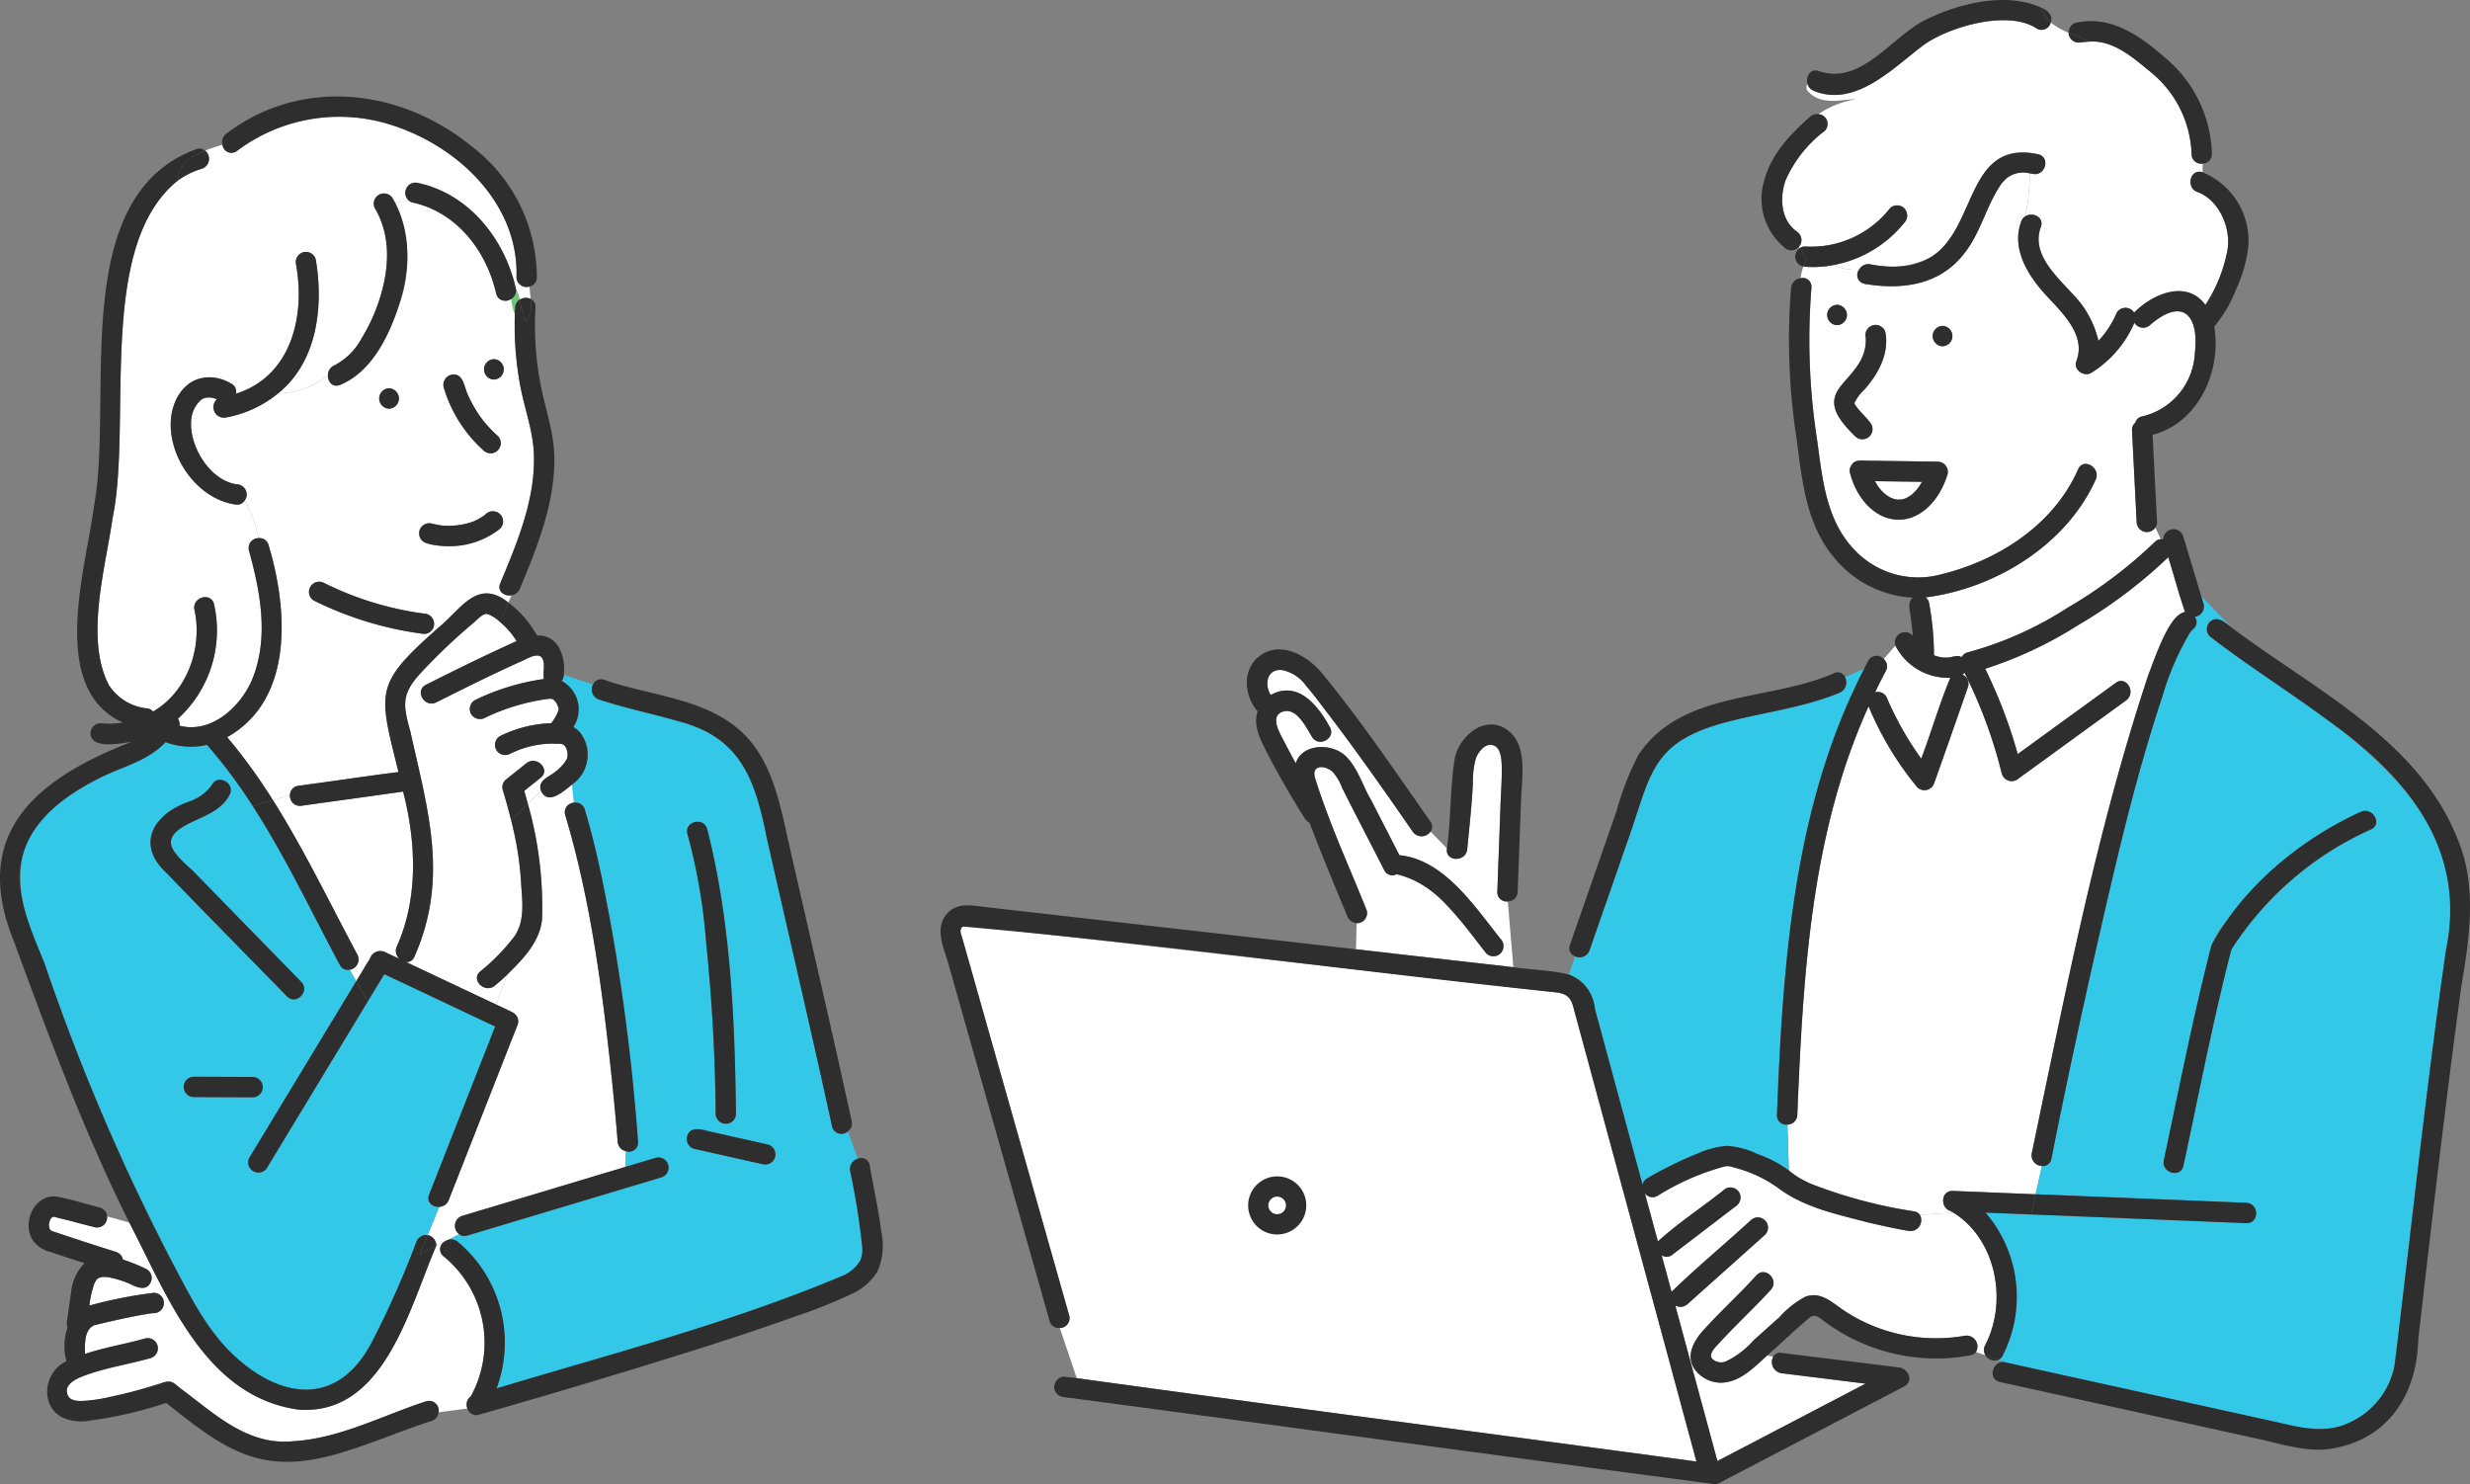 <svg xmlns="http://www.w3.org/2000/svg" viewBox="0 0 236.175 141.913">
  <rect x="0" y="0" width="236.175" height="141.913" fill="#808080" stroke="none"/>
  <defs>
    <style>
      .cls-1 {
        fill: #6ec878;
      }

      .cls-2 {
        fill: #fff;
      }

      .cls-3 {
        fill: #33c8e7;
      }

      .cls-4 {
        fill: #2e2e2e;
      }

      .cls-5 {
        fill: none;
      }
    </style>
  </defs>
  <g id="レイヤー_2" data-name="レイヤー 2">
    <g id="採用サイト制作の流れ">
      <g>
        <g>
          <path class="cls-1" d="M9.449,122.187c.074-.02.172-.101.029-.017Z"/>
          <path class="cls-1" d="M4.846,117.657l.002.001Z"/>
          <path class="cls-1" d="M4.694,116.938c-.008.004-.011.038-.012.077A.37.37,0,0,0,4.694,116.938Z"/>
          <path class="cls-2" d="M45.015,133.519a10.671,10.671,0,0,0-2.611-13.404.848.848,0,0,1,.106-1.404l-.793.404c-2.59,5.952-4.982,16.303-13.212,15.662-8.945-1.264-12.469-10.832-16.14-17.877l-2.125-.599a.967.967,0,0,1-1.215,1.035c-.554-.138-1.105-.284-1.657-.428-.725-.205-1.474-.362-2.192-.564-.022.001-.045.001-.068.001a.507.507,0,0,1-.067.016h0c-.022.013-.045.028-.069.043a1.376,1.376,0,0,1-.11.109c-.038.075-.056.108-.089.173a2.355,2.355,0,0,0-.091.345c0,.108.002.14.006.205a.415.415,0,0,1,.008.092c.013.046.027.091.03.102a.193.193,0,0,1,.029.074.402.402,0,0,0,.036.063.322.322,0,0,1,.043.064l.024.023a.736.736,0,0,1,.093.05c2.036.684,4.075,1.359,6.126,1.995a.983.983,0,0,1,.68.736,18.446,18.446,0,0,1,2.268.921.985.985,0,0,1,.349,1.332c-.419.761-1.301.406-1.895.097a10.181,10.181,0,0,0-2.122-.663,3.142,3.142,0,0,0-.602-.02,1.97,1.97,0,0,1-.314.091l-.091.053a1.288,1.288,0,0,0-.096.094.146.146,0,0,1-.075.1c-.057.096-.111.192-.16.292a9.976,9.976,0,0,0-.476,2.104,43.144,43.144,0,0,1,6.186-1.221.974.974,0,0,1,0,1.947c-.128.001-.255.016-.383.029l-.001,0c-1.76.286-3.639.709-5.349,1.13-.972.471-.867,1.78-.875,2.738,1.89-.629,3.858-.94,5.77-1.482a.974.974,0,0,1,.518,1.877c-1.95.552-3.954.869-5.879,1.518-.819.276-2.656.892-2.007,2.122.707,1.383,7.263-.774,8.677-1.161.465-.148.899-.368,1.381-.109a4.076,4.076,0,0,1,.53.421c3.358,2.476,6.492,5.609,10.936,5.159,4.412-.252,8.561-2.474,12.704-3.814a.923.923,0,0,1,1.186,1.044l2.753-.354A.964.964,0,0,1,45.015,133.519Z"/>
          <path class="cls-1" d="M48.889,28.583A4.739,4.739,0,0,0,49.236,30.07c-.005-.5-.018-1.184.468-1.427a4.152,4.152,0,0,0-.372-1.011A.93.93,0,0,1,48.889,28.583Z"/>
          <path class="cls-2" d="M22.626,48.253c-4.977-.517-8.784-8.283-4.372-11.708a3.766,3.766,0,0,1,3.839.128.833.833,0,0,1,.461.974c5.29-1.663,6.651-7.383,5.758-12.332a.996.996,0,0,1,.68-1.197.981.981,0,0,1,1.197.68c.766,4.477.158,9.793-3.59,12.813a7.917,7.917,0,0,0,4.755-1.7,1.024,1.024,0,0,1,.644-.985,6.25,6.25,0,0,0,2.617-2.644A16.776,16.776,0,0,0,36.327,28.49c.888-2.826,1.074-5.941-.47-8.557a.974.974,0,0,1,1.681-.983c.096.162.183.327.268.493a2.986,2.986,0,0,1,1.409-.171.983.983,0,0,1-.42-.556,2.908,2.908,0,0,1-1.609-.154,2.908,2.908,0,0,0,1.609.154.976.976,0,0,1,1.182-1.221c4.898,1.055,8.311,5.403,9.356,10.136a4.152,4.152,0,0,1,.372,1.011,1.102,1.102,0,0,1,1.03-.069c-.034-.379-.081-.773-.103-1.175a.957.957,0,0,1-1.244-.905c.223-7.179-5.871-12.767-12.356-14.665a16.256,16.256,0,0,0-14.388,2.613.861.861,0,0,1-1.368-.598,16.412,16.412,0,0,0-1.665.56A.998.998,0,0,1,19.3,16.133a7.663,7.663,0,0,0-2.284,1.123,3.004,3.004,0,0,0,.056.658,3.004,3.004,0,0,1-.056-.658c-7.822,6.217-4.351,23.14-6.256,32.308-.675,4.763-2.67,11.538-.331,15.97a4.931,4.931,0,0,0,3.66,2.203.819.819,0,0,1,.541.299c3.283-1.888,4.754-6.107,3.965-9.724-.259-1.224,1.618-1.742,1.877-.517a11.412,11.412,0,0,1-3.459,10.929.935.935,0,0,1,.151.664c3.14.812,6.059-1.977,7.085-4.77,1.434-3.901.628-8.081-.44-11.964a.944.944,0,0,1,.911-1.2A11.833,11.833,0,0,0,23.4,47.854.858.858,0,0,1,22.626,48.253Z"/>
          <path class="cls-2" d="M47.831,55.78c1.633-3.924,3.414-8.138,3.213-12.474-.106-2.285-.98-4.498-1.359-6.75A32.105,32.105,0,0,1,49.236,30.07a4.739,4.739,0,0,1-.347-1.486.917.917,0,0,1-1.446-.524c-.957-4.235-3.917-7.84-8.229-8.787a2.986,2.986,0,0,0-1.409.171,12.701,12.701,0,0,1,.338,9.753c-.953,2.922-2.611,6.377-5.628,7.606-.702.286-1.16-.289-1.161-.892a7.917,7.917,0,0,1-4.755,1.7A11.028,11.028,0,0,1,21.604,39.92a1.009,1.009,0,0,1-.869-1.736,1.687,1.687,0,0,0-1.161-.127q-.166.061-.044.005-.088.04-.172.088c-.029.015-.249.166-.118.066a2.885,2.885,0,0,0-.958,1.915c-.235,2.536,1.808,5.817,4.343,6.176A.973.973,0,0,1,23.4,47.854a11.833,11.833,0,0,1,1.321,3.601.895.895,0,0,1,.966.683c1.836,6.105,2.441,14.749-3.963,18.346a53.798,53.798,0,0,1,4.378,6.031l1.617-.462a.93.93,0,0,1,.703-.902l1.189-.165c2.831-.379,5.66-.814,8.492-1.164-1.931-7.81-2.365-8.347,3.922-13.898-.177-.036-.353-.08-.528-.126a.965.965,0,0,1-.956.818A33.184,33.184,0,0,1,30,57.419a.974.974,0,0,1,.983-1.681,30.38,30.38,0,0,0,9.558,2.93.982.982,0,0,1,.956,1.129c.175.046.352.09.528.126,2.103-1.733,3.634-4.646,6.581-2.316l.303-.683C48.245,57.031,47.51,56.553,47.831,55.78ZM37.2,39.075a.974.974,0,0,1,0-1.947A.974.974,0,0,1,37.2,39.075Zm10.025-4.731a.974.974,0,0,1,0,1.947A.974.974,0,0,1,47.226,34.344Zm-4.118,1.505c1.181-.288,1.263,1.106,1.614,1.863a10.975,10.975,0,0,0,2.877,3.972A.973.973,0,0,1,46.222,43.06a13.117,13.117,0,0,1-3.794-6.014A.989.989,0,0,1,43.107,35.849Zm.085,16.359c-1.045-.06-3.367.145-3.104-1.469a.985.985,0,0,1,1.197-.68c.245.08.538.097.777.166a6.969,6.969,0,0,0,3.279-.393,5.808,5.808,0,0,0,1.049-.613.977.977,0,1,1,1.438,1.322A7.407,7.407,0,0,1,43.193,52.208Z"/>
          <path class="cls-2" d="M34.171,91.276a.998.998,0,0,1-.736,1.449l.624,1.099c.441-.706.844-1.44,1.307-2.131a1.04,1.04,0,0,1,1.435-.664l1.397.659A1.021,1.021,0,0,1,37.94,90.499c2.08-4.622,1.847-9.998.603-14.811-3.198.461-6.404.889-9.604,1.34a.973.973,0,0,1-1.221-.975l-1.617.462C29.093,81.244,31.525,86.339,34.171,91.276Z"/>
          <path class="cls-3" d="M82.45,119.29a69.412,69.412,0,0,0-1.162-7.334,1.028,1.028,0,0,1,.73-1.162l-.935-2.625a.919.919,0,0,1-1.522-.465c-2.008-9.196-4.155-18.361-6.232-27.542-1.122-5.547-2.426-9.651-8.476-11.203-2.52-.738-5.094-1.252-7.59-2.081a1,1,0,0,1-.552-1.438l-2.8-.903a.985.985,0,0,1-.205.571A3.076,3.076,0,0,1,54.823,69.52c2.031,1.244,1.688,4.172-.133,5.505l.182,1.729a.929.929,0,0,1,1.055.671c2.904,10.326,4.194,21.081,5.084,31.748a.878.878,0,0,1-1.193.892l-.037,1.513,2.954-.886a.974.974,0,0,1,.517,1.877L44.7,118.136a.863.863,0,0,1-.805-.13l-1.083.552a.981.981,0,0,1,.969.181,12.575,12.575,0,0,1,3.7,14.013c11.073-3.332,22.365-6.26,33.033-10.745a3.551,3.551,0,0,0,1.744-1.488A2.606,2.606,0,0,0,82.45,119.29ZM67.617,79.257c2.253,8.847,2.641,18.155,2.759,27.252a.974.974,0,0,1-1.947,0c-.039-5.537-.363-11.075-.928-16.582A54.658,54.658,0,0,0,65.74,79.775C65.375,78.571,67.255,78.061,67.617,79.257ZM74.136,110.64c-.295.961-1.281.691-2.015.496l-5.741-1.29a.984.984,0,0,1-.68-1.197c.295-.961,1.281-.691,2.015-.496q2.871.645,5.741,1.29A.984.984,0,0,1,74.136,110.64Z"/>
          <path class="cls-2" d="M59.064,109.173c-.94-10.467-2.024-21.117-5.014-31.231a.912.912,0,0,1,.822-1.188l-.182-1.729c-.822.64-2.291,2.023-2.966.583l-1.251,1.251A36.1,36.1,0,0,1,51.827,87.926c-.235,2.189-1.854,3.803-3.347,5.285L47.446,96.055c2.976,1.27,2.214,1.278,1.25,3.955l-5.79,14.737a1.004,1.004,0,0,1-.907.65l-1.111,2.699a1.02,1.02,0,0,1,.83,1.02l.793-.404a1.145,1.145,0,0,1,.301-.154l1.083-.552a1,1,0,0,1,.288-1.747l2.341-.702,13.257-3.977.037-1.513A.977.977,0,0,1,59.064,109.173Z"/>
          <path class="cls-2" d="M54.263,71.981c0-.015,0-.022,0-.031-.043-.134-.059-.258-.115-.393a.941.941,0,0,0-.262-.344c-.041-.021-.087-.045-.114-.06-.024-.005-.054-.013-.075-.019-.142-.017-.262-.019-.402-.023a.847.847,0,0,1-.324-.008,9.246,9.246,0,0,0-4.179.962.993.993,0,0,1-1.332-.349.983.983,0,0,1,.349-1.332A11.889,11.889,0,0,1,52.704,69.15a4.053,4.053,0,0,0,.691-1.208.352.352,0,0,1,.024-.072.542.542,0,0,1-.009-.076c.004.05.002.045-.002.018a1.403,1.403,0,0,0-.307-.73c-.216-.27-.314-.286-.728-.253a19.858,19.858,0,0,0-5.989,1.799.994.994,0,0,1-1.332-.349.982.982,0,0,1,.349-1.332,22.041,22.041,0,0,1,6.603-2.022c-.148-.57.258-1.698-.311-2.152-.451-.312-1.333.232-1.634.363-2.821,1.255-5.583,2.641-8.346,4.02-1.117.563-2.101-1.117-.983-1.681,2.868-1.441,5.735-2.855,8.664-4.175a7.338,7.338,0,0,0-1.608-1.849l-.002.005.002-.005a3.303,3.303,0,0,0-1.185-.743c-.375-.098-.873.437-1.227.758a56.596,56.596,0,0,0-5.242,4.988c-1.811,2.003-1.558,3.084-.891,5.501,1.661,7.514,3.707,14.028.38,21.526a.762.762,0,0,1-.803.499q4.314,2.037,8.627,4.074L48.48,93.211c-.38.36-.769.711-1.172,1.039-.964.785-2.348-.585-1.376-1.377a18.889,18.889,0,0,0,2.988-3c1.413-1.612.989-3.791.887-5.754a31.362,31.362,0,0,0-.927-5.668l-.461.461.461-.461c-.244-.986-.518-1.963-.807-2.921a.951.951,0,0,1,.25-.947l2.004-1.602c.97-.775,2.355.594,1.376,1.376l-1.577,1.261q.18.616.346,1.24l1.251-1.251c-.336-.987.755-1.302,1.356-1.799a4.086,4.086,0,0,0,1.117-1.22c.031-.081.041-.17.066-.252A3.086,3.086,0,0,0,54.263,71.981Z"/>
          <path class="cls-3" d="M41.028,114.229l6.316-16.077-10.6-5.005L35.16,95.764l.034.061-.034-.061-9.626,15.894a.974.974,0,0,1-1.681-.983q5.103-8.425,10.206-16.851l-.624-1.099a.847.847,0,0,1-.945-.466c-2.719-5.074-5.199-10.349-8.327-15.19l-.668.191.668-.191a49.309,49.309,0,0,0-4.37-5.848,6.835,6.835,0,0,1-3.967-.262c-1.564,1.704-3.829,2.264-5.851,3.211C.956,78.646.284,83.392,4.258,92.117A203.663,203.663,0,0,0,16.65,121.039c1.555,2.933,3.07,5.987,5.475,8.328,4.506,4.372,10.07,5.286,13.383-.948a87.324,87.324,0,0,0,4.285-9.626,1.011,1.011,0,0,1,1.095-.698l1.111-2.699C41.374,115.432,40.741,114.961,41.028,114.229ZM15.913,83.461c-1.628-1.489-2.19-3.563-.474-5.245,1.322-1.49,3.747-1.46,4.824-3.177.6-1.102,2.281-.118,1.681.982-.93,1.706-2.736,2.042-4.289,2.943-.684.397-1.589,1.089-1.252,1.989a8.289,8.289,0,0,0,2.015,2.288q5.195,5.323,10.39,10.646c.876.897-.5,2.275-1.377,1.377C23.592,91.33,19.727,87.419,15.913,83.461ZM18.54,104.899a.973.973,0,0,1,0-1.947l5.611.024a.973.973,0,1,1,0,1.947Q21.346,104.911,18.54,104.899Z"/>
          <path class="cls-1" d="M4.928,116.43c-.006.003-.001-.002-.004-.001a.213.213,0,0,0-.06.08C4.889,116.483,4.929,116.441,4.928,116.43Z"/>
          <path class="cls-1" d="M4.82,117.616c-.01-.017-.02-.033-.03-.05C4.749,117.53,4.785,117.583,4.82,117.616Z"/>
          <path class="cls-1" d="M4.754,117.504l-.022-.052C4.748,117.513,4.756,117.522,4.754,117.504Z"/>
          <path class="cls-1" d="M9.16,122.445a.067.067,0,0,0,.02-.007l.015-.028C9.182,122.425,9.167,122.445,9.16,122.445Z"/>
          <path class="cls-1" d="M9.196,122.409l-.001.001c.023-.027.045-.055.06-.072C9.252,122.33,9.235,122.344,9.196,122.409Z"/>
          <polygon class="cls-1" points="5.069 116.346 5.065 116.348 5.071 116.346 5.07 116.346 5.069 116.346"/>
          <path class="cls-1" d="M4.678,117.224c-.006.004.002.043.013.086-.001-.025-.002-.05-.004-.074C4.685,117.227,4.682,117.221,4.678,117.224Z"/>
          <path class="cls-1" d="M4.692,117.321c.001.072.004.049.004.007l-.005-.018Z"/>
          <path class="cls-1" d="M4.732,117.452l-.006-.019-.001-.003a.084.084,0,0,0-.024-.031A.131.131,0,0,1,4.732,117.452Z"/>
          <path class="cls-1" d="M4.828,117.628l.01.016.004.002-.008-.016-.013-.014Z"/>
          <path class="cls-4" d="M9.18,122.438a.146.146,0,0,0,.075-.1c-.014.017-.036.045-.06.072Z"/>
          <path class="cls-4" d="M41.718,119.115a1.02,1.02,0,0,0-.83-1.02l-.752,1.827Z"/>
          <path class="cls-4" d="M17.015,17.256A7.663,7.663,0,0,1,19.3,16.133a.998.998,0,0,0,.311-1.728C18.234,14.967,17.045,15.809,17.015,17.256Z"/>
          <path class="cls-4" d="M32.49,92.259a.847.847,0,0,0,.945.466L32.524,91.12l.911,1.605a.998.998,0,0,0,.736-1.449c-2.646-4.937-5.078-10.032-8.07-14.762l-1.938.554C27.291,81.91,29.771,87.185,32.49,92.259Z"/>
          <path class="cls-4" d="M40.135,119.922,39.01,122.655l1.125-2.733-.871.444.871-.444.752-1.827a1.011,1.011,0,0,0-1.095.698,87.352,87.352,0,0,1-4.285,9.626c-3.308,6.216-8.852,5.34-13.383.948-2.404-2.341-3.92-5.395-5.475-8.328A203.652,203.652,0,0,1,4.258,92.117c-1.346-3.388-3.19-7.112-1.939-10.808,1.156-3.414,4.563-5.654,7.656-7.14,2.021-.946,4.286-1.509,5.851-3.211a6.835,6.835,0,0,0,3.967.262,49.309,49.309,0,0,1,4.37,5.848l1.938-.554a53.798,53.798,0,0,0-4.378-6.031c6.405-3.601,5.798-12.237,3.963-18.346a.895.895,0,0,0-.966-.683c.307,1.419.47,2.833.785,4.094-.315-1.261-.478-2.676-.785-4.094a.944.944,0,0,0-.911,1.2c1.068,3.883,1.874,8.062.44,11.964-1.026,2.793-3.946,5.582-7.085,4.77a.935.935,0,0,0-.151-.664,11.412,11.412,0,0,0,3.459-10.929c-.259-1.225-2.136-.707-1.877.517.789,3.616-.683,7.836-3.965,9.724a.819.819,0,0,0-.541-.299,4.93,4.93,0,0,1-3.66-2.203c-2.339-4.421-.345-11.215.331-15.97,1.913-9.202-1.579-26.05,6.256-32.308.03-1.446,1.218-2.289,2.595-2.851a.861.861,0,0,0-.828-.149c-12.38,4.537-7.892,23.751-9.787,34.087-.779,6.041-4.44,17.524,2.763,20.744a8.062,8.062,0,0,1-2.132.065.98.98,0,0,0-.973.973c.04,1.565,2.931.954,3.936.801-9.087,3.522-15.507,8.716-11.237,19.14,3.338,9.079,6.676,18.169,11.014,26.836l1.466.414-1.466-.414c3.667,7.041,7.198,16.616,16.14,17.876,8.233.64,10.619-9.705,13.212-15.662Z"/>
          <path class="cls-4" d="M49.069,96.822q-.812-.383-1.623-.767l-.425,1.168.425-1.168q-4.314-2.037-8.627-4.074a.762.762,0,0,0,.803-.499c3.328-7.5,1.28-14.014-.38-21.526-.666-2.425-.924-3.488.891-5.501a56.582,56.582,0,0,1,5.242-4.988c.354-.321.853-.856,1.227-.758a3.303,3.303,0,0,1,1.185.743l.82-1.845c-2.948-2.33-4.479.585-6.581,2.316a2.346,2.346,0,0,0,2.299-.481,2.346,2.346,0,0,1-2.299.481c-6.29,5.544-5.85,6.11-3.922,13.898-2.832.35-5.661.786-8.492,1.164q-.595.083-1.189.165a.93.93,0,0,0-.703.902l2.899-.828-2.899.828a.973.973,0,0,0,1.221.975c3.2-.45,6.406-.879,9.604-1.34C39.788,80.5,40.02,85.879,37.94,90.499a1.021,1.021,0,0,0,.258,1.189l-1.397-.659a1.04,1.04,0,0,0-1.435.664c-.463.691-.866,1.425-1.307,2.131l1.101,1.94,1.585-2.617,10.6,5.005q-2.748,6.994-5.496,13.988-.41,1.045-.821,2.089c-.287.732.346,1.203.97,1.168l.572-1.388-.572,1.388a1.004,1.004,0,0,0,.907-.65l5.79-14.737.821-2.089A.972.972,0,0,0,49.069,96.822Z"/>
          <path class="cls-4" d="M55.372,69.935a2.176,2.176,0,0,0-.55-.415,3.076,3.076,0,0,0-1.118-4.411.985.985,0,0,0,.205-.571l-1.167-.377,1.167.377c.195-1.72-.494-3.858-2.557-3.773a10.233,10.233,0,0,0-2.747-3.159l-.82,1.845A7.336,7.336,0,0,1,49.394,61.3c-2.929,1.32-5.796,2.734-8.664,4.175-1.119.564-.135,2.244.983,1.681,2.762-1.379,5.524-2.765,8.346-4.02.301-.131,1.183-.675,1.634-.363.57.456.161,1.581.311,2.152a22.041,22.041,0,0,0-6.603,2.022.982.982,0,0,0-.349,1.332.994.994,0,0,0,1.332.349,19.857,19.857,0,0,1,5.989-1.8c.415-.033.512-.017.728.253a1.532,1.532,0,0,1,.286.589c.01.039.032.245.023.123a.542.542,0,0,0,.009.076.352.352,0,0,0-.024.072,4.045,4.045,0,0,1-.691,1.208,11.889,11.889,0,0,0-4.895,1.233.983.983,0,0,0-.349,1.332.993.993,0,0,0,1.332.349,9.245,9.245,0,0,1,4.179-.962.847.847,0,0,0,.324.008c.14.004.26.006.402.023.022.006.051.014.075.019.028.016.073.039.114.06a.941.941,0,0,1,.262.344c.056.135.073.259.115.393.002.128.01.259,0,.387-.025.083-.035.172-.066.252a4.086,4.086,0,0,1-1.117,1.22c-.6.496-1.692.813-1.356,1.799l.765-.765-.765.765c.676,1.44,2.143.057,2.966-.583l-.166-1.581.166,1.581A3.46,3.46,0,0,0,55.372,69.935Z"/>
          <path class="cls-4" d="M25.276,108.326l-1.423,2.349a.974.974,0,0,0,1.681.983L35.16,95.764l-1.101-1.94Q29.668,101.075,25.276,108.326Z"/>
          <path class="cls-4" d="M81.437,107.187c-1.963-8.993-4.061-17.956-6.095-26.933-.723-3.192-1.358-6.528-3.418-9.174-3.4-4.304-9.336-4.388-14.145-6.078a.839.839,0,0,0-1.07.44l3.917,1.264L56.71,65.441a1,1,0,0,0,.552,1.438c2.495.829,5.07,1.343,7.59,2.081,6.038,1.541,7.363,5.67,8.476,11.203,2.077,9.181,4.225,18.345,6.232,27.542a.919.919,0,0,0,1.522.465l-1-2.808,1,2.808A.939.939,0,0,0,81.437,107.187Z"/>
          <path class="cls-4" d="M62.735,110.693l-2.954.886-.044,1.794.044-1.794-13.257,3.977-2.341.702a1,1,0,0,0-.288,1.747l1.855-.946-1.855.946a.863.863,0,0,0,.805.13l16.211-4.864,2.341-.702A.974.974,0,0,0,62.735,110.693Z"/>
          <path class="cls-4" d="M67.501,89.927c.565,5.508.889,11.046.928,16.582a.974.974,0,0,0,1.947,0c-.118-9.097-.506-18.405-2.759-27.252-.363-1.196-2.243-.686-1.877.517A54.658,54.658,0,0,1,67.501,89.927Z"/>
          <path class="cls-4" d="M66.38,109.846q3.28.737,6.559,1.474a.974.974,0,0,0,.517-1.877l-5.741-1.29c-.732-.194-1.723-.465-2.015.496A.984.984,0,0,0,66.38,109.846Z"/>
          <path class="cls-4" d="M42.51,118.712l.301-.154A1.145,1.145,0,0,0,42.51,118.712Z"/>
          <path class="cls-4" d="M84.283,117.865c-.278-2.155-.754-4.284-1.118-6.426a.821.821,0,0,0-1.147-.645l1.371,3.85-1.371-3.85a1.028,1.028,0,0,0-.73,1.162,69.416,69.416,0,0,1,1.162,7.334,2.606,2.606,0,0,1-.192,1.229,3.547,3.547,0,0,1-1.744,1.488c-10.669,4.486-21.96,7.413-33.033,10.745a12.575,12.575,0,0,0-3.7-14.013.981.981,0,0,0-.969-.181l-.301.154a.848.848,0,0,0-.106,1.404,10.671,10.671,0,0,1,2.611,13.404.964.964,0,0,0-.325,1.158l4.492-.578-4.492.578a.894.894,0,0,0,1.128.584q8.959-2.551,17.857-5.314c4.141-1.286,8.274-2.605,12.355-4.075a48.158,48.158,0,0,0,5.299-2.1A5.677,5.677,0,0,0,83.885,121.6,6.078,6.078,0,0,0,84.283,117.865Z"/>
          <path class="cls-4" d="M50.127,75.619l1.577-1.261c.979-.782-.407-2.151-1.376-1.376l-2.004,1.602a.951.951,0,0,0-.25.947c.289.958.563,1.934.807,2.921l1.592-1.592Q50.305,76.236,50.127,75.619Z"/>
          <path class="cls-4" d="M50.472,76.859,48.88,78.451a31.371,31.371,0,0,1,.927,5.668c.102,1.963.526,4.142-.887,5.754a18.889,18.889,0,0,1-2.988,3c-.972.792.413,2.162,1.376,1.377.403-.329.792-.679,1.172-1.039l.067-.184-.067.184c1.494-1.482,3.112-3.095,3.347-5.285A36.1,36.1,0,0,0,50.472,76.859Z"/>
          <path class="cls-4" d="M40.281,135.244l1.656-.213a.923.923,0,0,0-1.186-1.044c-4.143,1.339-8.292,3.562-12.704,3.814-4.43.456-7.598-2.695-10.936-5.158a4.061,4.061,0,0,0-.53-.421c-.481-.26-.915-.039-1.381.108a45.241,45.241,0,0,1-4.66,1.227,14.888,14.888,0,0,1-2.837.402c-.433.003-.966-.064-1.18-.468-.65-1.23,1.188-1.846,2.007-2.122,1.925-.649,3.93-.966,5.879-1.518a.974.974,0,0,0-.518-1.877c-1.912.542-3.88.854-5.77,1.482.006-.956-.096-2.268.874-2.738,1.712-.42,3.588-.844,5.349-1.13l.001,0c.127-.013.255-.027.383-.029a.974.974,0,0,0,0-1.947,43.116,43.116,0,0,0-6.186,1.221,9.976,9.976,0,0,1,.476-2.104c.05-.1.103-.196.16-.292a.067.067,0,0,1-.02.007c.007-.001.022-.02.035-.035l.001-.001c.039-.065.056-.079.059-.071a1.288,1.288,0,0,1,.096-.094l.091-.053a1.97,1.97,0,0,0,.314-.091,3.142,3.142,0,0,1,.602.02,10.175,10.175,0,0,1,2.122.663c.593.308,1.476.664,1.895-.098a.985.985,0,0,0-.349-1.332,18.446,18.446,0,0,0-2.268-.921.983.983,0,0,0-.68-.736c-2.051-.636-4.09-1.311-6.126-1.995a.723.723,0,0,0-.093-.05l-.024-.023.008.016-.004-.002-.017-.028c-.036-.034-.071-.086-.03-.05a.402.402,0,0,1-.036-.063c.002.019-.006.009-.022-.052a.131.131,0,0,0-.031-.052.084.084,0,0,1,.024.031c-.003-.011-.017-.056-.03-.102,0,.062-.003.043-.005-.018-.011-.043-.02-.082-.013-.086.004-.003.007.003.01.012-.003-.065-.005-.098-.006-.205a2.355,2.355,0,0,1,.091-.345c.033-.065.051-.098.089-.173a1.376,1.376,0,0,0,.11-.109c.023-.015.046-.029.069-.043h0a.507.507,0,0,0,.067-.016c.023,0,.047.001.068-.001.718.202,1.468.359,2.192.564.552.144,1.104.289,1.657.428a.967.967,0,0,0,1.215-1.035l-1.368-.386,1.368.386a.951.951,0,0,0-.698-.842c-1.288-.322-2.567-.733-3.866-.999-2.293-.539-3.745,2.497-2.467,4.235a2.99,2.99,0,0,0,1.648,1.026c1.071.359,2.143.717,3.221,1.056a4.719,4.719,0,0,0-1.292,2.896c-.144.873-.24,1.753-.381,2.627a1.256,1.256,0,0,0,.061.634,5.355,5.355,0,0,0-.11,3.231c-2.114.928-2.616,4.188-.41,5.363a4.524,4.524,0,0,0,2.698.297,38.69,38.69,0,0,0,7.246-1.683c5.981,4.798,9.399,7.123,17.209,4.614,2.76-.854,5.42-2.002,8.169-2.891a.932.932,0,0,0,.669-.833ZM9.478,122.17c.143-.084.045-.003-.029.017Zm-4.409-5.824.001,0h.001l-.007.002Zm-.145.083c.003-.001-.001.004.004.001.001.011-.039.053-.065.079A.213.213,0,0,1,4.924,116.428Zm-.23.509a.37.37,0,0,1-.012.077C4.684,116.975,4.686,116.941,4.694,116.938Zm.151.72.002.001Z"/>
          <path class="cls-4" d="M4.732,117.452l.022.052a.193.193,0,0,0-.029-.074l.001.003Z"/>
          <path class="cls-4" d="M4.696,117.328a.415.415,0,0,0-.008-.092c.002.025.003.05.004.074Z"/>
          <path class="cls-4" d="M4.833,117.63a.322.322,0,0,0-.043-.064c.01.016.021.033.03.05Z"/>
          <path class="cls-4" d="M18.54,102.952a.973.973,0,0,0,0,1.947q2.805.011,5.611.023a.973.973,0,0,0,0-1.947Z"/>
          <path class="cls-4" d="M40.54,58.668a30.378,30.378,0,0,1-9.558-2.93A.974.974,0,0,0,30,57.419,33.187,33.187,0,0,0,40.54,60.615a.965.965,0,0,0,.956-.818,7.556,7.556,0,0,0-1.715-.355,7.556,7.556,0,0,1,1.715.355A.982.982,0,0,0,40.54,58.668Z"/>
          <path class="cls-4" d="M50.734,28.574a1.102,1.102,0,0,0-1.03.069,10.645,10.645,0,0,0,.566,2.124A2.776,2.776,0,0,0,50.734,28.574Z"/>
          <path class="cls-4" d="M51.697,36.794a29.971,29.971,0,0,1-.496-7.386.816.816,0,0,0-.467-.835,2.776,2.776,0,0,1-.464,2.192,2.763,2.763,0,0,0,.542.774,2.763,2.763,0,0,1-.542-.774c-.035.042-.066.085-.107.125.041-.041.071-.083.107-.125a10.645,10.645,0,0,1-.566-2.124.933.933,0,0,0-.45.766,31.599,31.599,0,0,0,.431,7.147c.379,2.252,1.253,4.464,1.359,6.75.201,4.336-1.58,8.551-3.213,12.474-.322.773.414,1.251,1.078,1.143l.909-2.045-.909,2.045a1.014,1.014,0,0,0,.799-.626c1.673-4.02,3.403-8.287,3.292-12.721C52.942,41.252,52.127,39.061,51.697,36.794Z"/>
          <path class="cls-4" d="M47.226,34.344a.974.974,0,0,0,0,1.947A.974.974,0,0,0,47.226,34.344Z"/>
          <path class="cls-4" d="M37.2,39.075a.974.974,0,0,0,0-1.947A.974.974,0,0,0,37.2,39.075Z"/>
          <path class="cls-4" d="M47.828,50.541A.977.977,0,1,0,46.39,49.219a5.808,5.808,0,0,1-1.049.613,6.97,6.97,0,0,1-3.279.393c-.239-.069-.532-.086-.777-.166a.974.974,0,0,0-.517,1.877A7.955,7.955,0,0,0,47.828,50.541Z"/>
          <path class="cls-4" d="M44.997,13.915c-6.755-5.468-16.197-6.541-23.336-1.153a1.006,1.006,0,0,0-.386,1.083c.617-.177,1.194-.326,1.635-.473-.441.147-1.018.296-1.635.473a.861.861,0,0,0,1.368.598A16.256,16.256,0,0,1,37.031,11.83c6.485,1.898,12.58,7.486,12.356,14.665a.957.957,0,0,0,1.244.905,4.506,4.506,0,0,1,.181-1.699,4.506,4.506,0,0,0-.181,1.699.881.881,0,0,0,.703-.905A15.768,15.768,0,0,0,44.997,13.915Z"/>
          <path class="cls-4" d="M48.866,26.998a2.71,2.71,0,0,1,.467.633c-1.044-4.733-4.458-9.08-9.356-10.136a.976.976,0,0,0-1.182,1.221c1.018-.106,2.107-.331,2.933.495-.826-.826-1.916-.601-2.933-.495a.925.925,0,0,0,.664.656c4.226.908,7.032,4.596,7.984,8.687.277,1.189,2.061.727,1.889-.428A2.71,2.71,0,0,0,48.866,26.998Z"/>
          <path class="cls-4" d="M22.626,46.307c-2.536-.36-4.578-3.639-4.343-6.176a2.885,2.885,0,0,1,.958-1.915c-.131.1.09-.051.118-.066q.084-.048.172-.088-.122.056.044-.005a1.687,1.687,0,0,1,1.161.127,1.009,1.009,0,0,0,.869,1.736A11.028,11.028,0,0,0,26.599,37.61a10.971,10.971,0,0,1-2.391-.23,10.971,10.971,0,0,0,2.391.23c3.748-3.021,4.355-8.334,3.59-12.813a.981.981,0,0,0-1.197-.68.996.996,0,0,0-.68,1.197c.893,4.949-.472,10.672-5.759,12.332a.833.833,0,0,0-.461-.974c-2.531-1.433-4.986-.179-5.619,2.599-.833,3.877,2.159,8.472,6.152,8.982a.858.858,0,0,0,.774-.4,8.232,8.232,0,0,0-.489-.74,8.232,8.232,0,0,1,.489.74A.973.973,0,0,0,22.626,46.307Z"/>
          <path class="cls-4" d="M35.857,19.933c1.545,2.615,1.358,5.731.47,8.557a16.776,16.776,0,0,1-1.712,3.791,6.25,6.25,0,0,1-2.617,2.644,1.024,1.024,0,0,0-.644.985,12.23,12.23,0,0,0,1.29-1.125,12.23,12.23,0,0,1-1.29,1.125c.002.603.459,1.178,1.161.892,3.018-1.229,4.676-4.684,5.628-7.606,1.099-3.369,1.235-7.128-.606-10.246A.974.974,0,0,0,35.857,19.933Z"/>
          <path class="cls-4" d="M57.515,83.784c-.451-2.138-.959-4.266-1.589-6.359a.929.929,0,0,0-1.055-.671l.414,3.938-.414-3.938a.912.912,0,0,0-.822,1.188c2.413,8.02,3.508,16.503,4.411,24.807q.349,3.207.603,6.423a.977.977,0,0,0,.754.892l.046-1.907-.046,1.907a.878.878,0,0,0,1.193-.892A197.565,197.565,0,0,0,57.515,83.784Z"/>
          <path class="cls-4" d="M18.418,83.242c-1.46-1.379-3.409-2.803-.763-4.277,1.553-.901,3.359-1.237,4.289-2.943.6-1.1-1.08-2.084-1.681-.983a4.347,4.347,0,0,1-2.326,1.65c-3.273,1.216-4.974,4.054-2.024,6.772,3.814,3.958,7.679,7.869,11.519,11.803.876.898,2.252-.479,1.377-1.377Q23.613,88.565,18.418,83.242Z"/>
          <path class="cls-4" d="M46.473,40.539c-.102-.119-.206-.245-.303-.366a12.207,12.207,0,0,1-1.449-2.461c-.351-.756-.434-2.151-1.614-1.863a.989.989,0,0,0-.68,1.197A13.117,13.117,0,0,0,46.222,43.06a.973.973,0,0,0,1.376-1.377A12.227,12.227,0,0,1,46.473,40.539Z"/>
        </g>
        <g>
          <path class="cls-1" d="M177.293,38.588l0-.001Z"/>
          <path class="cls-1" d="M123.199,115.728c.015-.027.014-.026,0,0Z"/>
          <path class="cls-1" d="M123.283,115.412l0-.007C123.278,115.466,123.278,115.533,123.283,115.412Z"/>
          <path class="cls-2" d="M158.752,126.98q-4.179-15.384-8.337-30.774c-.357-1.299-1.197-1.265-2.302-1.391l-23.194-2.643Q108.984,90.356,93.05,88.54c-.302-.034-.73-.14-.986.054-.399.302-.165.718-.038,1.162q3.507,12.378,7.014,24.756,1.596,5.633,3.192,11.267a.936.936,0,0,1-.895,1.198l1.62,4.798c19.742,2.726,39.505,5.3,59.254,7.974Q160.481,133.364,158.752,126.98Z"/>
          <path class="cls-1" d="M189.804,129.575l.038.013c-.011-.018-.017-.039-.027-.058Z"/>
          <path class="cls-2" d="M164.214,139.698q7.084-3.699,14.168-7.398l-8.031-.995a1.088,1.088,0,0,1-.8-1.587l-.59-.101c-1.773,1.74-4.257,3.816-6.594,1.695q-.19.122-.358.244Q163.112,135.626,164.214,139.698Z"/>
          <path class="cls-2" d="M189.811,128.631c2.182-4.17,1.082-10.1-3.016-12.675l-3.223.199a1.044,1.044,0,0,1-1.072,1.546c-1.347-.239-2.686-.53-4.016-.849-2.842-.748-5.887-1.382-8.299-3.143a12.546,12.546,0,0,0-4.512-2.11,1.309,1.309,0,0,0-.772-.066,23.778,23.778,0,0,0-6.404,2.805.904.904,0,0,1-1.221-.247l1.25,4.616c1.992-1.832,4.33-3.325,6.442-5.037a.984.984,0,0,1,1.332.349,1,1,0,0,1-.349,1.332l-6.115,4.672a.854.854,0,0,1-.954-.003l.948,3.498c2.427-2.36,5.068-4.535,7.567-6.832a.974.974,0,0,1,1.377,1.377q-3.702,3.309-7.404,6.619a1.009,1.009,0,0,1-1.185.145q.912,3.365,1.823,6.729.169-.122.358-.244c-1.375-1.292-.496-3.121.615-4.239,1.606-1.755,3.361-3.369,4.963-5.127.846-.928,2.219.452,1.377,1.376-1.603,1.758-3.358,3.372-4.964,5.128-.311.34-1,.959-.665,1.45a1.226,1.226,0,0,0,1.334.274,8.345,8.345,0,0,0,2.643-2.012q1.228-1.104,2.458-2.204a9.106,9.106,0,0,1,2.479-1.962c1.454-.551,2.494.487,3.614,1.243a15.615,15.615,0,0,0,3.631,1.825,15.953,15.953,0,0,0,8.019.655,1.041,1.041,0,0,1,1.065,1.553l.868.302.011-.045A.937.937,0,0,1,189.811,128.631Z"/>
          <path class="cls-2" d="M208.827,58.265q-.751-2.492-1.503-4.984a46.362,46.362,0,0,1-8.68,6.532,38.067,38.067,0,0,1-8.823,4.131,47.749,47.749,0,0,1,3.111,8.158l9.377-6.809c1.016-.738,1.986.952.983,1.681L192.842,74.561a.979.979,0,0,1-1.43-.582,45.509,45.509,0,0,0-3.57-9.643,1.048,1.048,0,0,1-.195.166.974.974,0,0,1,.542,1.143q-1.6,4.609-3.234,9.205a.983.983,0,0,1-1.627.43,30.571,30.571,0,0,1-4.658-7.74c-5.547,12.211-6.265,25.854-6.815,39.059a.956.956,0,0,1-.943.933l.133,4.382a8.292,8.292,0,0,0,2.227,1.323,46.222,46.222,0,0,0,9.745,2.587.825.825,0,0,1,.554.331l3.223-.199a2.846,2.846,0,0,0-.312-.171l-.006-.003c-1-.341-.883-1.958.259-1.912l7.903.321.606-2.702a1.021,1.021,0,0,1-.97-1.213c3.227-15.365,6.2-30.873,11.165-45.792a34.39,34.39,0,0,1,1.501-3.638c.478-.839.962-2.137,2.003-2.338A.99.99,0,0,1,208.827,58.265Z"/>
          <path class="cls-2" d="M180.311,64.176c-.357.667-.696,1.341-1.025,2.021a.941.941,0,0,1,1.092.439,30.719,30.719,0,0,0,3.328,5.908c.963-2.562,1.733-5.223,2.783-7.742a5.637,5.637,0,0,1-5.253-3.066l-1.123,1.271A.934.934,0,0,1,180.311,64.176Z"/>
          <path class="cls-3" d="M152.269,95.607q2.395,8.838,4.789,17.677a.891.891,0,0,1,.457-.626,36.445,36.445,0,0,1,4.834-2.372,8.386,8.386,0,0,1,2.785-.721,8.125,8.125,0,0,1,2.968.803,11.565,11.565,0,0,1,2.943,1.546l-.133-4.382a.882.882,0,0,1-1.004-.933c.568-14.523,1.569-29.532,8.347-42.668l-1.839.813a1.08,1.08,0,0,1-.525,1.497c-3.697,1.52-7.681,1.903-11.498,2.995-6.112,1.803-6.541,4.538-8.354,9.998q-2.026,5.814-4.051,11.629a1.008,1.008,0,0,1-1.37.583l-.612,1.734A3.351,3.351,0,0,1,152.269,95.607Z"/>
          <path class="cls-3" d="M208.878,134.037q4.294.946,8.588,1.892c2.367.539,4.794,1.213,7.12.123,3.821-1.746,4.579-5.039,4.795-8.875,1.401-12.119,2.788-24.241,4.496-36.322,3.224-15.252-12.587-22.313-22.581-30.008a.979.979,0,0,1,0-1.377c.747-.705,1.53.133,2.151.582l-2.961-3.027.218.722a.98.98,0,0,1-.849,1.225.841.841,0,0,1-.135,1.167,3.092,3.092,0,0,0-.31.336,25.874,25.874,0,0,0-2.624,6.054c-2.583,7.726-4.42,15.719-6.232,23.653q-2.346,10.273-4.404,20.61a.817.817,0,0,1-.908.696l-.606,2.702q10.077.409,20.154.818c1.25.051,1.253,1.997,0,1.947q-10.293-.418-20.586-.835l-.097.431.097-.431-4.353-.176a12.35,12.35,0,0,1,1.639,13.669.886.886,0,0,1-.399.41l.745.259Q200.358,132.16,208.878,134.037Zm5.946-45.34a12.958,12.958,0,0,0-1.458,2.086,14.183,14.183,0,0,0-.662,2.634c-1.41,5.99-2.672,12.014-3.926,18.038-.253,1.228-2.129.705-1.877-.517,1.355-6.442,2.651-12.903,4.231-19.294a6.978,6.978,0,0,1,1.629-3.412,32.397,32.397,0,0,1,12.963-10.609c1.134-.511,2.123,1.167.983,1.681A30.933,30.933,0,0,0,214.825,88.697Z"/>
          <path class="cls-2" d="M210.107,18.357c-1.163-.423-.667-2.283.498-1.882v-.83a.916.916,0,0,1-1.051-.933,10.555,10.555,0,0,0-4.066-7.945c-1.617-1.339-3.538-2.986-5.771-2.78.172.093.342.191.507.301-.164-.11-.335-.207-.507-.301-.31.016-.626.048-.955.088a.976.976,0,0,1-.971-.95,6.36,6.36,0,0,1-1.704-.98.9.9,0,0,1-1.377.559c-2.724-1.768-8.262-.179-10.745,1.579-2.896,2.154-6.529,6.051-10.54,4.402a1.002,1.002,0,0,1-.596-.659.584.584,0,0,0,.141.805c1.298,1.298,3.244.649,4.542.649a9.008,9.008,0,0,0-3.645,1.433.94.94,0,0,1,.591,1.617,11.923,11.923,0,0,0-3.738,4.738c-.565,1.629-.461,3.743,1.054,4.85a.979.979,0,0,1,.215,1.502c.03.037.061.073.09.112a.843.843,0,0,1,.538-.161,9.586,9.586,0,0,0,8.092-3.65.98.98,0,0,1,1.377,0,1.004,1.004,0,0,1,0,1.377,11.363,11.363,0,0,1-6.747,4.039,4.438,4.438,0,0,0,2.433.43,1.006,1.006,0,0,1,1.054-.497,8.456,8.456,0,0,0,5.848-.714c4.261-2.571,3.446-11.395,10.198-9.808,1.225.269.703,2.145-.518,1.877-.095-.021-.182-.033-.272-.048a22.534,22.534,0,0,1-.42,4.104c.688-.435,1.826.076,1.478,1.02-.95,2.575,1.502,4.707,3.04,6.412a9.379,9.379,0,0,1,2.468,4.479,9.155,9.155,0,0,0,1.747-2.685.975.975,0,0,1,1.664-.013c1.735-1.765,4.982-3.213,6.818-.739a14.339,14.339,0,0,0,2.118-5.295C213.325,21.772,212.172,19.108,210.107,18.357Z"/>
          <path class="cls-2" d="M194.082,16.575a2.578,2.578,0,0,0-2.113.385,4.966,4.966,0,0,0-.582.583c-1.425,2.034-1.951,4.567-3.464,6.553-2.328,3.135-5.95,3.66-9.615,3.05a.859.859,0,0,1-.536-1.381,4.438,4.438,0,0,1-2.433-.43,9.929,9.929,0,0,1-2.911.153,5.99,5.99,0,0,0-.269,1.114.839.839,0,0,1,1.046.917,62.325,62.325,0,0,0,.559,14.661c.497,3.656.859,7.593,3.545,10.378a8.351,8.351,0,0,0,8.236,2.374c5.512-1.333,10.833-4.752,13.163-10.068.502-1.146,2.179-.154,1.681.983-2.796,6.253-9.613,10.432-16.276,11.274a.782.782,0,0,1,.336.506,27.937,27.937,0,0,1,.474,5.025,4.106,4.106,0,0,0,.77.21,4.415,4.415,0,0,0,.692.003c.394-.067.824-.265,1.187-.026a.868.868,0,0,1,.583-.466,33.638,33.638,0,0,0,9.507-4.241,44.031,44.031,0,0,0,8.37-6.307.903.903,0,0,1,.578-.275l-.521-1.104a.979.979,0,0,1-1.787-.535q-.224-4.392-.447-8.784a.9.9,0,0,1,.325-.716.802.802,0,0,1,.673-.594,6.55,6.55,0,0,0,5.014-6.075c.419-3.593-1.154-5.356-4.262-2.684a.976.976,0,0,1-1.52-.2,10.547,10.547,0,0,1-4.123,4.792c-.68.429-1.74-.297-1.43-1.099.993-2.57-1.442-4.716-2.986-6.421-1.677-1.852-3.235-4.372-2.284-6.949a.98.98,0,0,1,.399-.502A22.534,22.534,0,0,0,194.082,16.575ZM175.655,29.143a.974.974,0,0,1,0,1.947A.974.974,0,0,1,175.655,29.143Zm.296,7.855c1.125-1.403,2.667-2.797,2.446-4.724a.974.974,0,0,1,1.877-.518c.396,2.061-.705,4.053-2.046,5.538a4.253,4.253,0,0,0-.927,1.266l.001.002c.011-.033.022-.068.002.004.014.028.028.056.045.082.456.933,2.394,1.93,1.415,3.069a.981.981,0,0,1-1.377,0C176.133,40.358,174.482,38.871,175.951,36.998Zm10.264,8.377c-.824,2.687-3.343,5.369-6.321,3.936a6.253,6.253,0,0,1-2.988-4.04.874.874,0,0,1,.158-.83c.311-.564,1.156-.37,1.716-.389l6.497.091A.981.981,0,0,1,186.215,45.375Zm-.473-12.268a.974.974,0,0,1,0-1.947A.974.974,0,0,1,185.742,33.107Z"/>
          <path class="cls-2" d="M144.172,86.192a.886.886,0,0,1-1.002-.934l.315-8.568c.042-1.145.137-2.301.106-3.446-.017-.612-.062-1.648-.719-1.945-.808-.366-1.546.599-1.766,1.247a8.597,8.597,0,0,0-.275,2.375c-.104,2.093-.337,4.184-.538,6.27-.129,1.28-2.144,1.22-1.94-.067l-1.569-1.612a1.039,1.039,0,0,1-1.7.019c-2.642-3.832-5.322-7.638-8.144-11.34-.668-.876-1.324-1.774-2.048-2.606a3.736,3.736,0,0,0-2.29-1.516c-1.485-.146-1.724,1.391-1.102,2.384,2.589-1.412,4.497.966,5.635,3.035.666,1.067-1.019,2.043-1.681.982-.545-.874-1.482-2.91-2.837-2.411-1.26.464-.193,2.133.21,2.923.343.672.701,1.338,1.065,2,.63-1.947,3.566-1.953,4.857-.61,1.11,1.151,1.541,2.764,2.349,4.119q1.354,2.641,2.71,5.281c4.279.418,7.195,4.908,9.673,8.004a.999.999,0,0,1,0,1.377.979.979,0,0,1-1.377,0,52.417,52.417,0,0,0-3.848-4.672,9.279,9.279,0,0,0-4.721-2.892.848.848,0,0,1-1.18-.388c-1.333-2.619-2.701-5.22-4.016-7.848a5.118,5.118,0,0,0-.89-1.529c-.763-.717-2.175-.726-1.669.691,1.336,4.276,3.239,8.374,4.902,12.534a.975.975,0,0,1-.965,1.226l-.059,2.491q7.522.857,15.044,1.714Z"/>
          <path class="cls-1" d="M120.852,114.424l.01-.006.004-.005Z"/>
          <path class="cls-1" d="M121.401,113.982c-.117.038-.041.016.016-.005Z"/>
          <path class="cls-2" d="M179.285,46.006a3.68,3.68,0,0,0,1.06,1.31,2.968,2.968,0,0,0,.536.315,2.723,2.723,0,0,0,.49.136c.142.004.282,0,.424-.003a3.533,3.533,0,0,0,.425-.115,4.609,4.609,0,0,0,.536-.32,4.333,4.333,0,0,0,.624-.642,6.457,6.457,0,0,0,.399-.618Z"/>
          <path class="cls-1" d="M122.202,116.55c-.004-.005-.015-.004-.023-.005l-.008.002A.056.056,0,0,1,122.202,116.55Z"/>
          <path class="cls-1" d="M120.911,114.369c.037-.074-.007-.02-.045.044A.439.439,0,0,0,120.911,114.369Z"/>
          <path class="cls-1" d="M121.401,116.456l.047.015a.149.149,0,0,0-.029-.021C121.37,116.431,121.309,116.427,121.401,116.456Z"/>
          <path class="cls-1" d="M120.852,116.014l.015.013-.003-.004Z"/>
          <path class="cls-1" d="M123.275,115.055c.029.081.012-.019-.002-.059C123.272,115.012,123.273,115.032,123.275,115.055Z"/>
          <path class="cls-1" d="M121.464,116.484c-.001-.004-.009-.007-.012-.011l-.003-.001Z"/>
          <path class="cls-1" d="M120.893,116.068c.053.081.031.024,0-.018a.181.181,0,0,0-.027-.023Z"/>
          <path class="cls-1" d="M123.276,114.962c-.006.005-.005.017-.006.026l.002.008A.077.077,0,0,1,123.276,114.962Z"/>
          <path class="cls-1" d="M122.162,116.55l.01-.003c-.023.001-.054.005-.082.009C122.085,116.562,122.095,116.564,122.162,116.55Z"/>
          <path class="cls-4" d="M171.983,66.705l4.433-1.961a.764.764,0,0,0-1.042-.38c-6.136,2.726-14.574,1.614-18.696,7.795a26.288,26.288,0,0,0-2.085,5.32l-2.622,7.526q-.93,2.671-1.861,5.341a.831.831,0,0,0,.507,1.1l.385-1.089-.385,1.089a1.008,1.008,0,0,0,1.37-.583q2.026-5.815,4.051-11.629c1.812-5.461,2.247-8.198,8.354-9.998,3.817-1.093,7.801-1.475,11.498-2.995a1.08,1.08,0,0,0,.525-1.497Z"/>
          <path class="cls-4" d="M175.655,29.143a.974.974,0,0,0,0,1.947A.974.974,0,0,0,175.655,29.143Z"/>
          <path class="cls-4" d="M185.742,31.16a.974.974,0,0,0,0,1.947A.974.974,0,0,0,185.742,31.16Z"/>
          <path class="cls-4" d="M235.007,80.266c-3.748-9.557-13.821-14.38-21.559-20.214l2.278,2.329-2.278-2.329c-.62-.453-1.405-1.29-2.151-.582a.979.979,0,0,0,0,1.377c3.625,2.805,7.512,5.241,11.2,7.959,7.539,5.349,13.405,12.232,11.381,22.049-1.916,13.256-3.29,26.599-4.942,39.883a7.614,7.614,0,0,1-4.349,5.314c-2.327,1.088-4.753.418-7.12-.123q-12.815-2.823-25.629-5.645l3.289,1.146-3.289-1.146c-1.241-.388-1.894,1.566-.609,1.857l24.73,5.447c2.115.466,4.419,1.22,6.582.981,5.665-.727,8.553-5.074,8.69-10.53,1.288-11.213,2.583-22.428,4.098-33.613C236.107,89.744,236.896,84.8,235.007,80.266Z"/>
          <path class="cls-4" d="M183.572,116.155l-2.306.142,2.306-.142a.825.825,0,0,0-.554-.331,46.228,46.228,0,0,1-9.745-2.587,8.298,8.298,0,0,1-2.227-1.323l.048,1.586-.048-1.586a11.565,11.565,0,0,0-2.943-1.546,8.125,8.125,0,0,0-2.968-.803,8.386,8.386,0,0,0-2.785.721,36.445,36.445,0,0,0-4.834,2.372.891.891,0,0,0-.457.626q-2.278-8.409-4.556-16.819a3.853,3.853,0,0,0-2.497-3.284l-.529,1.5.529-1.5c-1.72-.427-3.547-.443-5.302-.701l.068.802-.068-.802q-7.522-.857-15.044-1.714l-.02.863.02-.863L94.243,86.729c-1.391-.159-2.873-.522-3.86.846-.978,1.355-.104,3.161.298,4.581l9.433,33.29.241.85a.905.905,0,0,0,.982.681L100.264,123.8l1.073,3.177a.936.936,0,0,0,.895-1.198q-1.596-5.633-3.192-11.267-3.507-12.378-7.014-24.756c-.126-.445-.36-.86.038-1.162,18.627,1.64,37.381,4.258,56.049,6.221,1.104.126,1.944.092,2.301,1.391q5.911,21.768,11.796,43.542c-19.749-2.674-39.512-5.248-59.254-7.974l.614,1.817-.614-1.817c-.396-.067-.792-.094-1.184-.131-.525-.07-.968.498-.973.973a.997.997,0,0,0,.973.973c20.625,2.741,41.262,5.579,61.886,8.279a.939.939,0,0,0,.74-.073l17.678-9.232c.948-.495.374-1.706-.491-1.814q-5.618-.696-11.235-1.392a.757.757,0,0,0-.8.359l4.085.695-4.085-.695a1.088,1.088,0,0,0,.8,1.587l8.031.995q-7.084,3.699-14.168,7.398-2.014-7.436-4.029-14.872a1.009,1.009,0,0,0,1.185-.145q3.702-3.31,7.404-6.619a.973.973,0,0,0-1.377-1.376c-2.499,2.297-5.14,4.472-7.567,6.832l-.948-3.498a.854.854,0,0,0,.954.003l6.115-4.672a1,1,0,0,0,.349-1.332.983.983,0,0,0-1.332-.349c-2.112,1.711-4.451,3.204-6.443,5.036l-1.25-4.616a.904.904,0,0,0,1.221.247,23.781,23.781,0,0,1,6.404-2.806,1.31,1.31,0,0,1,.772.066,12.545,12.545,0,0,1,4.512,2.11c2.412,1.762,5.456,2.396,8.299,3.144,1.33.318,2.669.61,4.016.848A1.044,1.044,0,0,0,183.572,116.155Z"/>
          <path class="cls-4" d="M206.901,110.938c-.252,1.223,1.624,1.746,1.877.517,1.489-6.889,2.804-13.875,4.587-20.672a30.75,30.75,0,0,1,13.342-11.48c1.14-.514.152-2.192-.983-1.681-5.812,2.693-11.178,7.082-14.263,12.744C209.709,97.167,208.355,104.068,206.901,110.938Z"/>
          <path class="cls-4" d="M189.842,129.588a1.019,1.019,0,0,0,1.25.436Z"/>
          <path class="cls-4" d="M214.791,115.009q-10.077-.409-20.154-.818l-.432,1.929q10.293.418,20.586.835C216.044,117.007,216.042,115.06,214.791,115.009Z"/>
          <path class="cls-4" d="M190.245,114.013q-1.755-.071-3.51-.142c-1.142-.046-1.259,1.57-.259,1.912l.006.003a2.837,2.837,0,0,1,.312.171l4.771-.294-4.771.294c4.098,2.576,5.197,8.504,3.016,12.675a.937.937,0,0,0,.004.899l.225-.898-.225.898c.01.019.016.04.027.058l1.25.436a.886.886,0,0,0,.399-.41,12.35,12.35,0,0,0-1.639-13.669l4.353.176.432-1.929Z"/>
          <path class="cls-4" d="M144.265,69.899c-2.082-1.691-4.616.324-5.136,2.485-.476,2.644-.381,5.889-.775,8.74l.695.714-.695-.714c-.203,1.287,1.811,1.349,1.94.067.201-2.085.434-4.177.538-6.27a8.597,8.597,0,0,1,.275-2.375c.22-.648.958-1.613,1.766-1.247.656.297.702,1.333.719,1.945.031,1.145-.064,2.301-.106,3.446l-.315,8.568a.886.886,0,0,0,1.002.934l-.164-1.939.164,1.939a.952.952,0,0,0,.945-.934q.163-4.429.326-8.859C145.517,74.387,146.074,71.368,144.265,69.899Z"/>
          <path class="cls-4" d="M198.762,4.074c.329-.04.645-.072.955-.088-.627-.34-1.293-.592-1.925-.863A.976.976,0,0,0,198.762,4.074Z"/>
          <path class="cls-4" d="M206.864,5.39c-2.229-1.961-4.985-3.858-8.102-3.262a.997.997,0,0,0-.971.996c.633.27,1.298.522,1.925.863,2.233-.207,4.154,1.441,5.771,2.78a10.555,10.555,0,0,1,4.066,7.945.916.916,0,0,0,1.051.933v0a.92.92,0,0,0,.895-.933A12.397,12.397,0,0,0,206.864,5.39Z"/>
          <path class="cls-4" d="M210.625,16.479l-.019-.005v0c-1.165-.401-1.661,1.459-.498,1.882,2.065.751,3.218,3.415,2.886,5.501a14.339,14.339,0,0,1-2.118,5.295c-1.837-2.474-5.082-1.025-6.818.739a.975.975,0,0,0-1.664.013,9.155,9.155,0,0,1-1.747,2.685,9.379,9.379,0,0,0-2.468-4.479c-1.538-1.705-3.99-3.837-3.04-6.412.348-.943-.79-1.454-1.478-1.02a4.218,4.218,0,0,0,.722,3.075,4.218,4.218,0,0,1-.722-3.075.98.98,0,0,0-.399.502c-.951,2.577.606,5.096,2.284,6.949,1.544,1.705,3.979,3.85,2.986,6.421-.31.802.75,1.528,1.43,1.099a10.547,10.547,0,0,0,4.123-4.792.976.976,0,0,0,1.52.2c3.104-2.669,4.681-.915,4.262,2.684a6.55,6.55,0,0,1-5.014,6.074.802.802,0,0,0-.673.594.9.9,0,0,0-.325.716q.223,4.392.447,8.784a.979.979,0,0,0,1.787.535l-.789-1.671.789,1.671a.859.859,0,0,0,.16-.535l-.424-8.329c4.384-1.143,6.615-6.094,5.896-10.36a12.141,12.141,0,0,0,2.06-3.497,13.251,13.251,0,0,0,1.204-4.23A7.091,7.091,0,0,0,210.625,16.479Z"/>
          <path class="cls-4" d="M176.906,45.271c1.663,5.823,7.466,5.905,9.309.104a.981.981,0,0,0-.938-1.232l-6.497-.091c-.56.018-1.405-.174-1.716.389A.874.874,0,0,0,176.906,45.271Zm6.475,1.416a4.338,4.338,0,0,1-.624.642,4.6,4.6,0,0,1-.536.32,3.538,3.538,0,0,1-.425.115c-.142.003-.282.006-.424.003a2.729,2.729,0,0,1-.49-.136,2.968,2.968,0,0,1-.536-.315,3.68,3.68,0,0,1-1.06-1.31l4.495.063A6.457,6.457,0,0,1,183.381,46.687Z"/>
          <path class="cls-4" d="M182.087,19.92a.98.98,0,0,0-1.377,0,9.586,9.586,0,0,1-8.092,3.65.843.843,0,0,0-.538.161,8.502,8.502,0,0,0,.716.961c.055-.096.111-.192.175-.288-.064.096-.12.192-.175.288a1.123,1.123,0,0,0,.824.361,1.123,1.123,0,0,1-.824-.361,4.851,4.851,0,0,0-.368.797,9.929,9.929,0,0,0,2.911-.153,2.418,2.418,0,0,1-1.071-1.581,2.418,2.418,0,0,0,1.071,1.581,11.363,11.363,0,0,0,6.747-4.039A1.004,1.004,0,0,0,182.087,19.92Z"/>
          <path class="cls-4" d="M172.08,23.73a.973.973,0,0,0,.348,1.758,4.851,4.851,0,0,1,.368-.797A8.502,8.502,0,0,1,172.08,23.73Z"/>
          <path class="cls-4" d="M194.872,14.746c-9.053-1.762-4.278,12.724-16.046,10.522a1.006,1.006,0,0,0-1.054.497c.576-.018,1.155-.065,1.687-.065-.532,0-1.111.047-1.687.065a.859.859,0,0,0,.536,1.381c3.665.61,7.287.086,9.615-3.05,1.512-1.986,2.038-4.519,3.464-6.553a4.966,4.966,0,0,1,.582-.583,2.578,2.578,0,0,1,2.113-.385,3.605,3.605,0,0,0-.347-1.256,3.605,3.605,0,0,1,.347,1.256c.09.015.177.028.272.048C195.575,16.891,196.097,15.015,194.872,14.746Z"/>
          <path class="cls-4" d="M143.482,89.775c-2.475-3.094-5.395-7.587-9.673-8.004q-1.356-2.64-2.71-5.281c-.807-1.356-1.238-2.968-2.348-4.12-1.29-1.342-4.229-1.337-4.857.611-.365-.662-.723-1.327-1.065-2-.403-.79-1.47-2.46-.21-2.923,1.355-.499,2.292,1.537,2.837,2.411.662,1.061,2.347.085,1.681-.983-1.138-2.068-3.047-4.448-5.635-3.035-.622-.993-.384-2.529,1.102-2.384a3.736,3.736,0,0,1,2.29,1.516c.723.832,1.38,1.73,2.048,2.606,2.822,3.702,5.502,7.509,8.144,11.34a1.039,1.039,0,0,0,1.7-.019l-2.441-2.507,2.441,2.507a.801.801,0,0,0-.019-.963c-3.371-4.814-6.677-9.704-10.414-14.244-1.426-1.679-4.046-3.151-6.06-1.459-1.545,1.298-1.298,3.76-.048,5.161-.444,1.391.266,2.706.903,3.957.71,1.393,1.478,2.756,2.275,4.102.441.746.889,1.488,1.355,2.219a.958.958,0,0,0,.428.374q.979,2.542,2.014,5.063.786,1.926,1.589,3.845a1.055,1.055,0,0,0,.912.709l.047-1.987-.047,1.987a.975.975,0,0,0,.965-1.226c-1.663-4.16-3.566-8.258-4.902-12.534-.501-1.415.892-1.413,1.669-.691a5.118,5.118,0,0,1,.89,1.529c1.315,2.627,2.683,5.229,4.016,7.848a.848.848,0,0,0,1.18.388c3.915.887,6.202,4.627,8.569,7.564a.978.978,0,0,0,1.377,0A.999.999,0,0,0,143.482,89.775Z"/>
          <path class="cls-4" d="M195.133.714c-3.417-1.557-8.166-.323-11.356,1.359-3.054,1.687-5.91,6.055-9.834,4.733-.828-.341-1.318.524-1.113,1.218a1.779,1.779,0,0,1,1.439-.493,1.779,1.779,0,0,0-1.439.493,1.002,1.002,0,0,0,.596.659c4.011,1.649,7.644-2.248,10.54-4.402C186.44,2.526,191.992.935,194.71,2.703a.9.9,0,0,0,1.377-.558A3.226,3.226,0,0,1,195.133.714Z"/>
          <path class="cls-4" d="M196.088,2.144c.248-.692-.325-1.174-.955-1.43A3.226,3.226,0,0,0,196.088,2.144Z"/>
          <path class="cls-4" d="M174.459,12.53a.94.94,0,0,0-.591-1.617,5.789,5.789,0,0,0-2.195,3.758,5.789,5.789,0,0,1,2.195-3.758.949.949,0,0,0-.785.241c-1.905,1.675-3.751,3.618-4.404,6.145a6.034,6.034,0,0,0,2.114,6.5.957.957,0,0,0,1.198-.179,1.208,1.208,0,0,0-.966-.513,1.208,1.208,0,0,1,.966.513.979.979,0,0,0-.215-1.502c-1.514-1.107-1.618-3.22-1.054-4.85A11.923,11.923,0,0,1,174.459,12.53Z"/>
          <path class="cls-4" d="M210.704,57.748l-.218-.722-.483-.493.483.493q-.863-2.863-1.726-5.726a.974.974,0,0,0-1.91.261.893.893,0,0,0-.241-.011l.852,1.803-.852-1.803a.903.903,0,0,0-.578.275,44.031,44.031,0,0,1-8.37,6.307,33.638,33.638,0,0,1-9.507,4.241.868.868,0,0,0-.583.466c-.363-.239-.792-.041-1.187.026a4.415,4.415,0,0,1-.692-.003,4.106,4.106,0,0,1-.77-.21,27.948,27.948,0,0,0-.474-5.025.782.782,0,0,0-.336-.506c6.664-.842,13.479-5.02,16.276-11.274.498-1.137-1.179-2.129-1.681-.983-2.33,5.316-7.65,8.735-13.163,10.068a8.351,8.351,0,0,1-8.236-2.374c-2.686-2.785-3.048-6.722-3.545-10.378a62.325,62.325,0,0,1-.559-14.661.839.839,0,0,0-1.046-.917,20.411,20.411,0,0,1-.487,3.64,20.411,20.411,0,0,0,.487-3.64,1.018,1.018,0,0,0-.901.917,61.781,61.781,0,0,0,.509,14.286c.525,3.985.889,8.278,3.581,11.478a10.444,10.444,0,0,0,7.542,3.865c-.538.431-.261,1.227-.199,1.825.08.61.15,1.214.213,1.825a.972.972,0,0,0-1.669.937l.666-.754-.666.754a5.637,5.637,0,0,0,5.253,3.066c-1.05,2.519-1.819,5.179-2.783,7.742a30.719,30.719,0,0,1-3.328-5.908.941.941,0,0,0-1.092-.439c.329-.679.668-1.354,1.025-2.021a.934.934,0,0,0-.199-1.169l-3.042,3.443,3.042-3.443a.91.91,0,0,0-1.482.186c-.13.244-.249.492-.375.737l.341-.151-.341.151c-6.777,13.136-7.778,28.144-8.347,42.668a.882.882,0,0,0,1.004.933l-.073-2.424.073,2.424a.956.956,0,0,0,.943-.933c.55-13.204,1.267-26.849,6.815-39.059a30.571,30.571,0,0,0,4.658,7.74.983.983,0,0,0,1.627-.43q1.631-4.598,3.234-9.205a.974.974,0,0,0-.542-1.143,1.048,1.048,0,0,0,.195-.166,45.509,45.509,0,0,1,3.57,9.643.979.979,0,0,0,1.43.582l10.449-7.588c1.004-.729.034-2.419-.983-1.681l-9.377,6.809a47.749,47.749,0,0,0-3.111-8.158,38.067,38.067,0,0,0,8.823-4.131,46.362,46.362,0,0,0,8.68-6.532c.56,1.733.989,3.524,1.619,5.227-1.622.301-2.897,4.517-3.504,5.975-4.965,14.919-7.938,30.427-11.165,45.792a1.021,1.021,0,0,0,.97,1.214l.518-2.313-.518,2.313a.817.817,0,0,0,.908-.696q2.067-10.332,4.404-20.61c1.812-7.934,3.648-15.928,6.232-23.653a25.876,25.876,0,0,1,2.624-6.054,3.092,3.092,0,0,1,.31-.336.841.841,0,0,0,.135-1.167A.98.98,0,0,0,210.704,57.748Z"/>
          <path class="cls-4" d="M177.387,41.718a.973.973,0,0,0,1.376-1.377c-.453-.564-1.025-1.093-1.415-1.693-.016-.027-.03-.054-.045-.082.02-.072.009-.037-.002-.004l-.001-.002a4.249,4.249,0,0,1,.927-1.266c1.341-1.485,2.443-3.477,2.046-5.538a.974.974,0,0,0-1.877.518C178.595,36.823,172.264,36.839,177.387,41.718Zm-.094-3.131,0,.001Z"/>
          <path class="cls-4" d="M186.733,128.505l2.203.768a1.041,1.041,0,0,0-1.065-1.553,15.953,15.953,0,0,1-8.019-.655,15.615,15.615,0,0,1-3.631-1.825c-1.12-.756-2.16-1.794-3.614-1.243a9.106,9.106,0,0,0-2.479,1.962Q168.9,127.06,167.67,128.161a8.345,8.345,0,0,1-2.643,2.012,1.226,1.226,0,0,1-1.334-.274c-.335-.49.354-1.109.665-1.45,1.606-1.755,3.361-3.369,4.964-5.128.842-.924-.53-2.305-1.377-1.376-1.603,1.758-3.358,3.372-4.963,5.127-.934,1.02-1.839,2.403-.995,3.77a3.13,3.13,0,0,0,3.436,1.246c1.429-.379,2.463-1.532,3.538-2.472l-1.301-.221,1.301.221c1.4-1.22,2.749-2.534,4.169-3.714.464-.235.763.04,1.152.323a17.92,17.92,0,0,0,14.107,3.372.83.83,0,0,0,.548-.324Z"/>
          <path class="cls-4" d="M122.09,116.556c.027-.004.058-.008.082-.009l.008-.002A.141.141,0,0,0,122.09,116.556Z"/>
          <path class="cls-4" d="M123.275,115.055c-.002-.023-.003-.042-.002-.059l-.002-.008A.14.14,0,0,0,123.275,115.055Z"/>
          <path class="cls-4" d="M120.864,116.023l.003.004a.181.181,0,0,1,.027.023A.083.083,0,0,0,120.864,116.023Z"/>
          <path class="cls-4" d="M121.449,116.472l.003.001a.084.084,0,0,0-.032-.022A.149.149,0,0,1,121.449,116.472Z"/>
          <path class="cls-4" d="M120.609,115.058c.044-.132.013-.081,0,0Z"/>
          <path class="cls-4" d="M120.911,114.369a.439.439,0,0,1-.045.044l-.004.005A.1.1,0,0,0,120.911,114.369Z"/>
          <g>
            <path class="cls-5" d="M121.917,114.428c.03.001.043-.001.065-.001l.019-.005A.722.722,0,0,1,121.917,114.428Z"/>
            <path class="cls-5" d="M122.386,114.451c.018.012.026.015.04.024l.009.003C122.418,114.469,122.401,114.461,122.386,114.451Z"/>
            <path class="cls-5" d="M121.277,115.284l-.002.022a.217.217,0,0,0,.012.066c-.002-.027-.003-.053-.004-.08Z"/>
            <path class="cls-5" d="M122.486,114.494l-.051-.017c.026.014.052.029.079.043C122.548,114.531,122.535,114.51,122.486,114.494Z"/>
            <path class="cls-5" d="M122.756,114.7c-.031-.047-.055-.05-.027-.01.02.022.04.043.061.062Z"/>
            <path class="cls-5" d="M122.48,116.024l-.094.035A.214.214,0,0,0,122.48,116.024Z"/>
            <path class="cls-5" d="M122.821,114.785c-.011-.01-.021-.022-.032-.033l.003.005C122.803,114.767,122.808,114.773,122.821,114.785Z"/>
            <path class="cls-5" d="M122.821,115.726c-.013.011-.017.016-.027.026l-.005.008C122.8,115.749,122.81,115.736,122.821,115.726Z"/>
            <path class="cls-5" d="M121.291,115.456c.001-.034-.001-.05-.002-.073l-.003-.011C121.289,115.4,121.291,115.428,121.291,115.456Z"/>
            <path class="cls-5" d="M122.769,115.791l.02-.032c-.024.024-.048.048-.07.074C122.71,115.855,122.739,115.84,122.769,115.791Z"/>
            <path class="cls-5" d="M122.083,114.42c.014-.006-.037-.01-.083.002A.458.458,0,0,1,122.083,114.42Z"/>
            <path class="cls-5" d="M122.951,115.14a.874.874,0,0,0-.04-.144.493.493,0,0,1-.033-.097,1.354,1.354,0,0,0-.086-.143.552.552,0,0,1-.064-.068c-.032-.034-.064-.067-.097-.099a.747.747,0,0,0-.119-.07.496.496,0,0,1-.087-.046,1.295,1.295,0,0,0-.183-.05c-.053-.003-.106-.005-.16-.004a.488.488,0,0,1-.101.007c-.066.015-.13.035-.195.054a2.645,2.645,0,0,0-.263.163c.304-.185-.018.007-.064.088-.043.068-.084.137-.124.208-.013.053-.03.091-.05.153-.001.054-.006.107-.006.161l.002.037a.473.473,0,0,1,.007.091c.018.07.037.139.058.208a1.472,1.472,0,0,0,.106.18q.075.077.152.152a1.553,1.553,0,0,0,.18.104c.074.023.148.044.223.062a1.603,1.603,0,0,0,.2.002,1.763,1.763,0,0,0,.294-.079c.044-.028.086-.059.118-.081a.692.692,0,0,0,.099-.096.4.4,0,0,1,.075-.082,1.471,1.471,0,0,0,.095-.163q.024-.075.044-.151c.003-.018.01-.049.019-.088A1.86,1.86,0,0,0,122.951,115.14Z"/>
            <path class="cls-5" d="M122.933,115.438c-.013.069.012-.004.018-.069A.5.5,0,0,1,122.933,115.438Z"/>
            <path class="cls-5" d="M122.953,115.35a.122.122,0,0,1-.002.02c.005-.025.009-.05.015-.075Z"/>
            <path class="cls-5" d="M122.885,114.915c.009.027.017.054.026.081A.236.236,0,0,0,122.885,114.915Z"/>
            <path class="cls-5" d="M122.885,114.915c-.008-.024-.017-.048-.024-.073.008.028.011.037.017.057l.001.002Z"/>
            <path class="cls-4" d="M122.793,114.757l-.003-.005c-.021-.02-.041-.041-.061-.062A.552.552,0,0,0,122.793,114.757Z"/>
            <path class="cls-4" d="M122.719,115.834c.023-.026.047-.05.07-.074l.005-.008A.4.4,0,0,0,122.719,115.834Z"/>
            <path class="cls-4" d="M122.953,115.35c-.009.04-.016.07-.019.088A.327.327,0,0,0,122.953,115.35Z"/>
            <path class="cls-4" d="M124.514,113.836a2.78,2.78,0,1,0-3.304,4.048A2.784,2.784,0,0,0,124.514,113.836Zm-1.563,1.534c-.006.065-.03.137-.018.069q-.02.076-.044.151a1.471,1.471,0,0,1-.095.163c.01-.01.014-.015.027-.026-.011.01-.021.023-.032.034-.014.028-.08.113-.07.074a.697.697,0,0,1-.099.096c-.032.022-.074.054-.118.081a1.751,1.751,0,0,1-.294.079,1.603,1.603,0,0,1-.2-.002c-.075-.019-.149-.039-.223-.062a1.553,1.553,0,0,1-.18-.104q-.077-.075-.152-.152a1.472,1.472,0,0,1-.106-.18c-.022-.069-.041-.138-.058-.208.001.023.002.039.002.073.001-.028-.002-.056-.005-.084a.217.217,0,0,1-.012-.066l.002-.022.005.008-.002-.037c.001-.054.005-.107.006-.161.02-.063.037-.1.05-.153.04-.071.081-.139.124-.208.046-.081.368-.273.064-.088a2.645,2.645,0,0,1,.263-.163c.065-.019.129-.039.195-.054-.022,0-.034.002-.065.001a.722.722,0,0,0,.084-.006c.046-.012.097-.008.083-.002.053-.001.106.001.16.004a1.295,1.295,0,0,1,.183.05c-.014-.009-.022-.012-.04-.024.015.01.032.018.049.026.025.004.143.053.079.043a.739.739,0,0,1,.119.07c.032.032.065.065.097.099-.04-.075.049.034.061.062.011.01.021.023.032.033-.013-.012-.018-.018-.029-.028a1.354,1.354,0,0,1,.086.143c-.006-.02-.009-.029-.017-.057.007.024.015.049.024.073a.236.236,0,0,1,.026.081.874.874,0,0,1,.04.144,1.86,1.86,0,0,1,.002.21"/>
            <path class="cls-4" d="M122.042,114.419l-.041.003-.019.005a.488.488,0,0,0,.101-.007C122.07,114.42,122.056,114.419,122.042,114.419Z"/>
            <path class="cls-4" d="M121.286,115.372l.003.011a.473.473,0,0,0-.007-.091C121.284,115.319,121.284,115.345,121.286,115.372Z"/>
            <path class="cls-4" d="M122.435,114.478l-.009-.003a.496.496,0,0,0,.087.046C122.487,114.507,122.461,114.492,122.435,114.478Z"/>
            <path class="cls-4" d="M122.885,114.915l-.005-.013-.001-.002a.493.493,0,0,0,.033.097C122.902,114.969,122.894,114.942,122.885,114.915Z"/>
          </g>
        </g>
      </g>
    </g>
  </g>
</svg>
